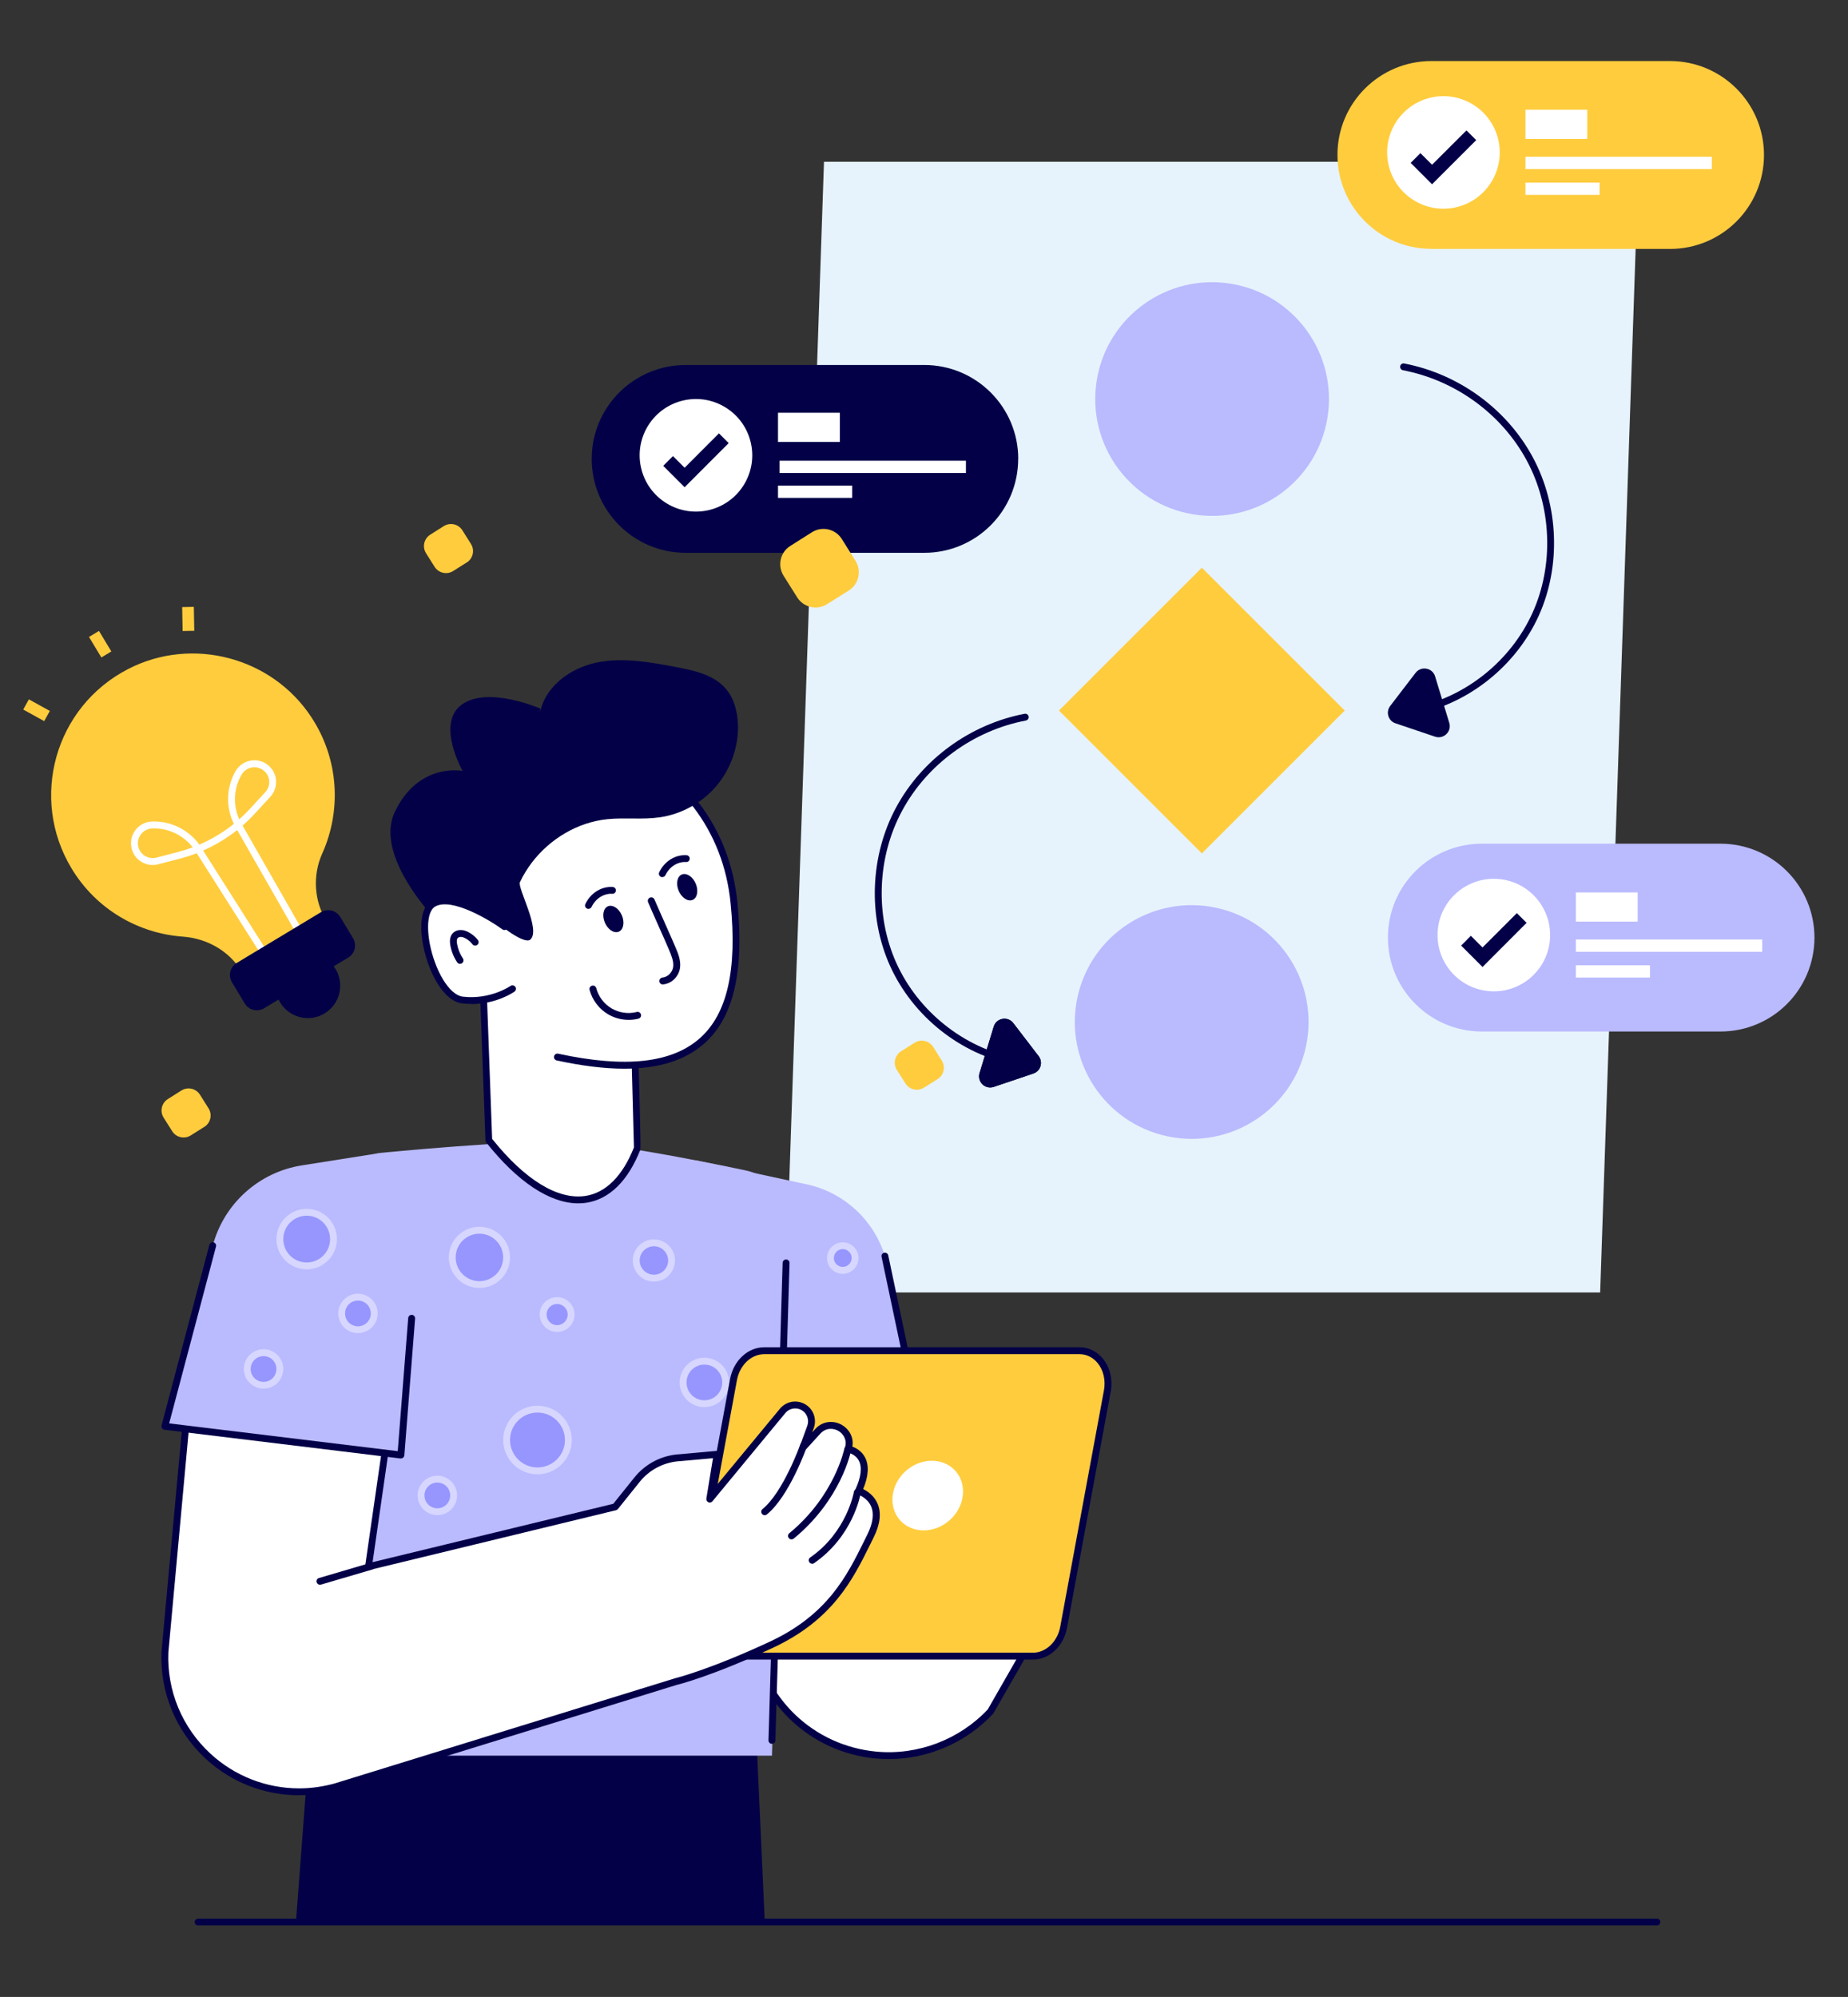 <svg width="260" height="281" viewBox="0 0 260 281" fill="none" xmlns="http://www.w3.org/2000/svg">
<rect x="0" y="0" width="260" height="281" fill="#333333" stroke="none"/>
<path d="M233.13 270.94H27.87C27.6 270.94 27.39 270.72 27.39 270.46C27.39 270.2 27.61 269.98 27.87 269.98H233.12C233.39 269.98 233.6 270.2 233.6 270.46C233.6 270.72 233.38 270.94 233.12 270.94H233.13Z" fill="#030047"/>
<path d="M225.13 181.87L230.54 22.76H115.93L110.51 181.87H225.13Z" fill="#E6F3FC"/>
<path d="M107.59 270.32L105.83 231.4L44.02 238.97L41.65 270.32H107.59Z" fill="#030047"/>
<path d="M100.87 194.92L105.73 230.18C106.97 239.17 114.24 246.12 123.28 246.96C129.3 247.52 135.24 245.25 139.36 240.82L149.85 222.51L131.03 208.3L124.8 223.17L124.65 193.29L100.87 194.93V194.92Z" fill="white"/>
<path d="M125.04 247.53C124.44 247.53 123.84 247.5 123.24 247.45C113.93 246.59 106.53 239.52 105.25 230.26L100.39 195C100.37 194.87 100.41 194.73 100.49 194.63C100.57 194.53 100.7 194.46 100.83 194.45L124.61 192.81C124.74 192.81 124.87 192.85 124.97 192.94C125.07 193.03 125.12 193.16 125.13 193.29L125.27 220.79L130.58 208.12C130.64 207.98 130.76 207.88 130.9 207.84C131.04 207.8 131.2 207.84 131.32 207.92L150.14 222.13C150.33 222.28 150.39 222.55 150.27 222.76L139.78 241.07C139.78 241.07 139.74 241.13 139.71 241.16C135.93 245.22 130.55 247.53 125.03 247.53H125.04ZM101.42 195.37L106.21 230.12C107.42 238.94 114.46 245.66 123.32 246.48C129.13 247.02 134.98 244.79 138.97 240.54L149.22 222.65L131.24 209.07L125.25 223.36C125.16 223.57 124.93 223.69 124.71 223.65C124.48 223.61 124.32 223.41 124.32 223.18L124.17 193.82L101.42 195.38V195.37Z" fill="#030047"/>
<path d="M96.82 200.89L97.89 163.28L113.83 166.73C118.91 167.95 122.97 171.76 124.5 176.76L129.34 199.71L96.82 200.9V200.89Z" fill="#BABAFF"/>
<path d="M96.82 201.37C96.69 201.37 96.57 201.32 96.48 201.23C96.38 201.14 96.33 201.01 96.34 200.87L97.02 176.74C97.02 176.47 97.25 176.26 97.52 176.27C97.79 176.27 98 176.5 97.99 176.77L97.32 200.39L128.75 199.24L124.03 176.85C123.97 176.59 124.14 176.33 124.4 176.28C124.66 176.23 124.92 176.39 124.97 176.65L129.81 199.6C129.84 199.74 129.81 199.89 129.72 200C129.63 200.11 129.5 200.18 129.36 200.19L96.84 201.38C96.84 201.38 96.83 201.38 96.82 201.38V201.37Z" fill="#030047"/>
<path d="M80.32 160.66C72.59 160.35 53.64 162.22 53.64 162.22C49.99 162.69 44.43 166.24 44.32 169.92L41.95 247.05H108.61L110.87 172.25C110.98 168.63 108.48 165.45 104.93 164.7C104.93 164.7 87.49 160.95 80.32 160.67V160.66Z" fill="#BABAFF"/>
<g opacity="0.4">
<path d="M80.35 184.97C80.35 186.06 79.47 186.94 78.38 186.94C77.29 186.94 76.41 186.06 76.41 184.97C76.41 183.88 77.29 183 78.38 183C79.47 183 80.35 183.88 80.35 184.97Z" fill="#605EFD"/>
<path d="M78.38 187.43C77.03 187.43 75.93 186.33 75.93 184.97C75.93 183.61 77.03 182.52 78.38 182.52C79.73 182.52 80.84 183.62 80.84 184.97C80.84 186.32 79.74 187.43 78.38 187.43ZM78.38 183.49C77.56 183.49 76.9 184.16 76.9 184.98C76.9 185.8 77.57 186.47 78.38 186.47C79.19 186.47 79.87 185.8 79.87 184.98C79.87 184.16 79.2 183.49 78.38 183.49Z" fill="white"/>
</g>
<g opacity="0.4">
<path d="M71.27 176.94C71.27 179.05 69.56 180.76 67.45 180.76C65.34 180.76 63.63 179.05 63.63 176.94C63.63 174.83 65.34 173.12 67.45 173.12C69.56 173.12 71.27 174.83 71.27 176.94Z" fill="#605EFD"/>
<path d="M67.45 181.24C65.08 181.24 63.14 179.31 63.14 176.93C63.14 174.55 65.07 172.62 67.45 172.62C69.83 172.62 71.76 174.55 71.76 176.93C71.76 179.31 69.83 181.24 67.45 181.24ZM67.45 173.6C65.61 173.6 64.11 175.1 64.11 176.94C64.11 178.78 65.61 180.28 67.45 180.28C69.29 180.28 70.79 178.78 70.79 176.94C70.79 175.1 69.29 173.6 67.45 173.6Z" fill="white"/>
</g>
<g opacity="0.4">
<path d="M92 179.85C93.37 179.85 94.48 178.739 94.48 177.37C94.48 176 93.37 174.89 92 174.89C90.63 174.89 89.52 176 89.52 177.37C89.52 178.739 90.63 179.85 92 179.85Z" fill="#605EFD"/>
<path d="M92 180.34C90.36 180.34 89.03 179.01 89.03 177.37C89.03 175.73 90.36 174.4 92 174.4C93.64 174.4 94.97 175.73 94.97 177.37C94.97 179.01 93.64 180.34 92 180.34ZM92 175.37C90.9 175.37 90 176.27 90 177.37C90 178.47 90.9 179.37 92 179.37C93.1 179.37 94 178.47 94 177.37C94 176.27 93.1 175.37 92 175.37Z" fill="white"/>
</g>
<g opacity="0.4">
<path d="M79.96 202.63C79.96 205.03 78.01 206.98 75.61 206.98C73.21 206.98 71.26 205.03 71.26 202.63C71.26 200.23 73.21 198.28 75.61 198.28C78.01 198.28 79.96 200.23 79.96 202.63Z" fill="#605EFD"/>
<path d="M75.62 207.46C72.96 207.46 70.79 205.29 70.79 202.63C70.79 199.97 72.96 197.8 75.62 197.8C78.28 197.8 80.45 199.97 80.45 202.63C80.45 205.29 78.28 207.46 75.62 207.46ZM75.62 198.77C73.49 198.77 71.76 200.5 71.76 202.63C71.76 204.76 73.49 206.49 75.62 206.49C77.75 206.49 79.48 204.76 79.48 202.63C79.48 200.5 77.75 198.77 75.62 198.77Z" fill="white"/>
</g>
<g opacity="0.4">
<path d="M99.1 197.52C100.751 197.52 102.09 196.181 102.09 194.53C102.09 192.878 100.751 191.54 99.1 191.54C97.449 191.54 96.11 192.878 96.11 194.53C96.11 196.181 97.449 197.52 99.1 197.52Z" fill="#605EFD"/>
<path d="M99.1 198.01C97.18 198.01 95.62 196.45 95.62 194.53C95.62 192.61 97.18 191.05 99.1 191.05C101.02 191.05 102.58 192.61 102.58 194.53C102.58 196.45 101.02 198.01 99.1 198.01ZM99.1 192.02C97.72 192.02 96.59 193.14 96.59 194.53C96.59 195.92 97.71 197.04 99.1 197.04C100.49 197.04 101.61 195.92 101.61 194.53C101.61 193.14 100.49 192.02 99.1 192.02Z" fill="white"/>
</g>
<g opacity="0.4">
<path d="M62.39 225.52C62.39 227.18 63.74 228.53 65.4 228.53C67.06 228.53 68.41 227.18 68.41 225.52C68.41 223.86 67.06 222.51 65.4 222.51C63.74 222.51 62.39 223.86 62.39 225.52Z" fill="#605EFD"/>
<path d="M65.4 229.01C63.47 229.01 61.91 227.44 61.91 225.52C61.91 223.6 63.48 222.03 65.4 222.03C67.32 222.03 68.89 223.6 68.89 225.52C68.89 227.44 67.32 229.01 65.4 229.01ZM65.4 223C64.01 223 62.88 224.13 62.88 225.52C62.88 226.91 64.01 228.04 65.4 228.04C66.79 228.04 67.92 226.91 67.92 225.52C67.92 224.13 66.79 223 65.4 223Z" fill="white"/>
</g>
<g opacity="0.4">
<path d="M99.763 231.877C100.54 228.582 98.5 225.281 95.205 224.503C91.91 223.725 88.608 225.766 87.831 229.061C87.053 232.356 89.094 235.657 92.388 236.435C95.683 237.213 98.985 235.172 99.763 231.877Z" fill="#605EFD"/>
<path d="M93.8 237.1C90.15 237.1 87.19 234.13 87.19 230.49C87.19 226.85 90.16 223.88 93.8 223.88C97.44 223.88 100.41 226.85 100.41 230.49C100.41 234.13 97.44 237.1 93.8 237.1ZM93.8 224.84C90.69 224.84 88.15 227.37 88.15 230.48C88.15 233.59 90.68 236.12 93.8 236.12C96.92 236.12 99.44 233.59 99.44 230.48C99.44 227.37 96.91 224.84 93.8 224.84Z" fill="white"/>
</g>
<g opacity="0.4">
<path d="M75.09 239.37C75.09 240.29 74.34 241.04 73.42 241.04C72.5 241.04 71.75 240.29 71.75 239.37C71.75 238.45 72.5 237.7 73.42 237.7C74.34 237.7 75.09 238.45 75.09 239.37Z" fill="#605EFD"/>
<path d="M73.42 241.52C72.23 241.52 71.26 240.55 71.26 239.36C71.26 238.17 72.23 237.2 73.42 237.2C74.61 237.2 75.58 238.17 75.58 239.36C75.58 240.55 74.61 241.52 73.42 241.52ZM73.42 238.18C72.77 238.18 72.23 238.71 72.23 239.37C72.23 240.03 72.76 240.56 73.42 240.56C74.08 240.56 74.61 240.03 74.61 239.37C74.61 238.71 74.08 238.18 73.42 238.18Z" fill="white"/>
</g>
<g opacity="0.4">
<path d="M59.23 210.43C59.23 211.7 60.26 212.72 61.52 212.72C62.78 212.72 63.81 211.69 63.81 210.43C63.81 209.17 62.78 208.14 61.52 208.14C60.26 208.14 59.23 209.17 59.23 210.43Z" fill="#605EFD"/>
<path d="M61.53 213.21C60 213.21 58.75 211.96 58.75 210.43C58.75 208.9 60 207.65 61.53 207.65C63.06 207.65 64.31 208.9 64.31 210.43C64.31 211.96 63.06 213.21 61.53 213.21ZM61.53 208.62C60.53 208.62 59.72 209.43 59.72 210.43C59.72 211.43 60.53 212.24 61.53 212.24C62.53 212.24 63.34 211.43 63.34 210.43C63.34 209.43 62.53 208.62 61.53 208.62Z" fill="white"/>
</g>
<g opacity="0.4">
<path d="M120.31 177.03C120.31 177.99 119.53 178.77 118.57 178.77C117.61 178.77 116.83 177.99 116.83 177.03C116.83 176.07 117.61 175.29 118.57 175.29C119.53 175.29 120.31 176.07 120.31 177.03Z" fill="#605EFD"/>
<path d="M118.57 179.25C117.34 179.25 116.35 178.25 116.35 177.03C116.35 175.81 117.35 174.81 118.57 174.81C119.79 174.81 120.79 175.81 120.79 177.03C120.79 178.25 119.79 179.25 118.57 179.25ZM118.57 175.77C117.88 175.77 117.32 176.33 117.32 177.02C117.32 177.71 117.88 178.27 118.57 178.27C119.26 178.27 119.82 177.71 119.82 177.02C119.82 176.33 119.26 175.77 118.57 175.77Z" fill="white"/>
</g>
<g opacity="0.4">
<path d="M118.66 194.53C119.814 194.53 120.75 193.594 120.75 192.44C120.75 191.285 119.814 190.35 118.66 190.35C117.506 190.35 116.57 191.285 116.57 192.44C116.57 193.594 117.506 194.53 118.66 194.53Z" fill="#605EFD"/>
<path d="M118.66 195.01C117.24 195.01 116.09 193.86 116.09 192.44C116.09 191.02 117.24 189.87 118.66 189.87C120.08 189.87 121.23 191.02 121.23 192.44C121.23 193.86 120.08 195.01 118.66 195.01ZM118.66 190.84C117.78 190.84 117.06 191.56 117.06 192.44C117.06 193.32 117.78 194.04 118.66 194.04C119.54 194.04 120.26 193.32 120.26 192.44C120.26 191.56 119.54 190.84 118.66 190.84Z" fill="white"/>
</g>
<path d="M108.6 245.38C108.6 245.38 108.6 245.38 108.59 245.38C108.32 245.38 108.11 245.15 108.12 244.88L110.11 177.7C110.11 177.43 110.34 177.22 110.61 177.23C110.88 177.23 111.09 177.46 111.08 177.73L109.09 244.91C109.09 245.17 108.87 245.38 108.61 245.38H108.6Z" fill="#030047"/>
<path d="M100.97 233.05H145.32C147.38 233.05 149.21 231.33 149.65 228.98L155.8 195.71C156.35 192.75 154.48 190.07 151.88 190.07H107.53C105.47 190.07 103.64 191.79 103.2 194.14L97.05 227.41C96.5 230.37 98.37 233.05 100.97 233.05Z" fill="#FFCC3D"/>
<path d="M145.32 233.53H100.97C99.7 233.53 98.54 232.97 97.69 231.95C96.68 230.73 96.26 229 96.57 227.31L102.72 194.04C103.2 191.45 105.22 189.58 107.52 189.58H151.87C153.14 189.58 154.3 190.14 155.15 191.16C156.16 192.38 156.58 194.11 156.27 195.8L150.12 229.07C149.64 231.66 147.62 233.53 145.32 233.53ZM100.97 232.56H145.32C147.16 232.56 148.78 231.02 149.17 228.89L155.32 195.62C155.58 194.21 155.24 192.78 154.41 191.78C153.75 190.99 152.85 190.55 151.88 190.55H107.53C105.69 190.55 104.07 192.09 103.68 194.22L97.53 227.49C97.27 228.9 97.61 230.33 98.44 231.33C99.1 232.12 100 232.56 100.97 232.56Z" fill="#030047"/>
<path d="M125.59 210.45C125.27 213.16 127.22 215.35 129.95 215.35C132.68 215.35 135.14 213.16 135.46 210.45C135.78 207.74 133.83 205.55 131.1 205.55C128.37 205.55 125.91 207.74 125.59 210.45Z" fill="white"/>
<path d="M29.28 247.13C32.81 250.39 37.4 252.14 42.08 252.14C43.84 252.14 45.61 251.89 47.34 251.39L95.08 236.63C95.08 236.63 99.82 235.49 108.46 231.47C117.32 227.34 119.89 221.3 122.45 216.17C125.01 211.04 120.78 209.82 120.78 209.82C123.23 204.52 119.33 203.91 119.33 203.91C119.34 203.87 119.35 203.83 119.36 203.8C120.1 201.25 116.85 199.45 115.05 201.41L112.97 203.69L114.03 200.79C114.12 200.53 114.17 200.27 114.17 200.01C114.17 199.37 113.91 198.75 113.42 198.3C112.42 197.39 110.85 197.54 110.03 198.61L99.84 210.95L100.87 204.65L95.69 205.12C93.31 205.23 91.1 206.36 89.62 208.21L86.55 212.04L51.83 220.46L54.46 202.19L26.16 200.17L23.19 232.44C22.96 237.99 25.18 243.36 29.26 247.12L29.28 247.13Z" fill="white"/>
<path d="M42.08 252.62C37.2 252.62 32.53 250.8 28.95 247.49C24.75 243.62 22.48 238.13 22.72 232.43L25.69 200.13C25.71 199.87 25.95 199.67 26.21 199.69L54.51 201.71C54.64 201.71 54.77 201.78 54.85 201.89C54.93 201.99 54.97 202.13 54.95 202.26L52.42 219.82L86.28 211.61L89.25 207.91C90.82 205.95 93.16 204.75 95.68 204.63L100.84 204.16C100.99 204.15 101.14 204.2 101.24 204.31C101.34 204.42 101.39 204.57 101.36 204.72L100.62 209.25L109.67 198.3C110.13 197.7 110.85 197.3 111.62 197.23C112.4 197.16 113.17 197.42 113.75 197.94C114.33 198.47 114.66 199.22 114.66 200.01C114.66 200.34 114.6 200.66 114.49 200.96L114.27 201.55L114.7 201.08C115.82 199.86 117.37 199.9 118.42 200.49C119.37 201.02 120.16 202.16 119.92 203.56C120.43 203.75 121.21 204.17 121.69 205.05C122.29 206.18 122.21 207.69 121.44 209.54C122.02 209.82 122.95 210.42 123.45 211.55C124.03 212.87 123.84 214.49 122.9 216.37L122.45 217.28C119.98 222.28 117.18 227.94 108.68 231.9C100.09 235.9 95.4 237.05 95.21 237.09L47.5 251.84C45.73 252.35 43.91 252.61 42.09 252.61L42.08 252.62ZM26.61 200.69L23.69 232.49C23.46 237.88 25.62 243.09 29.61 246.77C33.02 249.91 37.45 251.65 42.08 251.65C43.81 251.65 45.53 251.4 47.21 250.92L94.94 236.17C95.02 236.15 99.77 234.98 108.26 231.03C116.45 227.22 119.17 221.72 121.57 216.86L122.02 215.95C122.82 214.34 123 213 122.55 211.96C122 210.69 120.66 210.28 120.64 210.28C120.51 210.24 120.39 210.14 120.34 210.01C120.28 209.88 120.28 209.73 120.34 209.61C121.15 207.86 121.32 206.45 120.83 205.53C120.33 204.58 119.26 204.39 119.25 204.39C119.11 204.37 118.98 204.28 118.91 204.15C118.84 204.03 118.82 203.87 118.87 203.74C118.87 203.72 118.88 203.7 118.89 203.68C119.22 202.53 118.58 201.71 117.94 201.34C117.28 200.97 116.22 200.85 115.41 201.74L113.33 204.02C113.17 204.19 112.92 204.23 112.72 204.11C112.52 203.99 112.44 203.75 112.52 203.53L113.58 200.63C113.65 200.44 113.69 200.23 113.69 200.01C113.69 199.5 113.47 199 113.1 198.66C112.72 198.32 112.23 198.15 111.71 198.2C111.19 198.25 110.74 198.5 110.43 198.91L100.23 211.26C100.09 211.43 99.86 211.48 99.66 211.39C99.46 211.3 99.35 211.09 99.38 210.87L100.31 205.19L95.75 205.6C93.49 205.71 91.41 206.77 90.01 208.51L86.94 212.34C86.87 212.42 86.78 212.48 86.68 212.51L51.96 220.93C51.8 220.97 51.64 220.93 51.52 220.82C51.4 220.71 51.34 220.55 51.37 220.39L53.93 202.64L26.62 200.69H26.61Z" fill="#030047"/>
<path d="M113.08 203.36C113.08 203.36 110.66 210.24 107.59 212.73L113.08 203.36Z" fill="white"/>
<path d="M107.59 213.21C107.45 213.21 107.31 213.15 107.21 213.03C107.04 212.82 107.07 212.52 107.28 212.35C110.2 209.98 112.59 203.27 112.62 203.2C112.71 202.95 112.99 202.81 113.24 202.9C113.49 202.99 113.63 203.27 113.54 203.52C113.44 203.81 111.03 210.56 107.9 213.1C107.81 213.17 107.7 213.21 107.6 213.21H107.59Z" fill="#030047"/>
<path d="M119.26 203.92C119.26 203.92 117.98 210.67 111.34 216.13L119.26 203.92Z" fill="white"/>
<path d="M111.35 216.61C111.21 216.61 111.07 216.55 110.98 216.43C110.81 216.22 110.84 215.92 111.05 215.75C117.46 210.47 118.78 203.89 118.8 203.83C118.85 203.57 119.11 203.39 119.37 203.44C119.63 203.49 119.81 203.74 119.76 204.01C119.71 204.29 118.37 210.99 111.68 216.5C111.59 216.57 111.48 216.61 111.37 216.61H111.35Z" fill="#030047"/>
<path d="M120.62 210C120.62 210 119.66 215.83 114.27 219.56L120.62 210Z" fill="white"/>
<path d="M114.27 220.04C114.12 220.04 113.96 219.97 113.87 219.83C113.72 219.61 113.77 219.31 113.99 219.16C119.15 215.59 120.13 209.98 120.14 209.92C120.18 209.66 120.43 209.48 120.7 209.52C120.96 209.56 121.14 209.81 121.1 210.08C121.06 210.33 120.04 216.15 114.54 219.96C114.46 220.02 114.36 220.05 114.26 220.05L114.27 220.04Z" fill="#030047"/>
<path d="M53.64 162.22L42.45 163.99C36.41 164.95 31.5 169.38 29.93 175.29L23.2 200.71L56.41 204.75L57.92 185.51C58.34 182.12 58.1 178.68 57.2 175.38L53.63 162.22H53.64Z" fill="#BABAFF"/>
<g opacity="0.4">
<path d="M50.36 187.11C51.625 187.11 52.65 186.085 52.65 184.82C52.65 183.555 51.625 182.53 50.36 182.53C49.095 182.53 48.07 183.555 48.07 184.82C48.07 186.085 49.095 187.11 50.36 187.11Z" fill="#605EFD"/>
<path d="M50.36 187.6C48.83 187.6 47.58 186.35 47.58 184.82C47.58 183.29 48.83 182.04 50.36 182.04C51.89 182.04 53.14 183.29 53.14 184.82C53.14 186.35 51.89 187.6 50.36 187.6ZM50.36 183.01C49.36 183.01 48.55 183.82 48.55 184.82C48.55 185.82 49.36 186.63 50.36 186.63C51.36 186.63 52.17 185.82 52.17 184.82C52.17 183.82 51.36 183.01 50.36 183.01Z" fill="white"/>
</g>
<g opacity="0.4">
<path d="M43.15 178.13C45.232 178.13 46.92 176.442 46.92 174.36C46.92 172.278 45.232 170.59 43.15 170.59C41.068 170.59 39.38 172.278 39.38 174.36C39.38 176.442 41.068 178.13 43.15 178.13Z" fill="#605EFD"/>
<path d="M43.15 178.62C40.8 178.62 38.89 176.71 38.89 174.36C38.89 172.01 40.8 170.1 43.15 170.1C45.5 170.1 47.41 172.01 47.41 174.36C47.41 176.71 45.5 178.62 43.15 178.62ZM43.15 171.07C41.34 171.07 39.86 172.54 39.86 174.36C39.86 176.18 41.33 177.65 43.15 177.65C44.97 177.65 46.44 176.18 46.44 174.36C46.44 172.54 44.97 171.07 43.15 171.07Z" fill="white"/>
</g>
<path d="M56.41 205.23C56.41 205.23 56.37 205.23 56.35 205.23L23.14 201.19C23 201.17 22.88 201.1 22.8 200.98C22.72 200.86 22.7 200.72 22.73 200.58L29.46 175.16C29.53 174.9 29.8 174.75 30.05 174.82C30.31 174.89 30.46 175.15 30.39 175.41L23.8 200.29L55.96 204.2L57.43 185.47C57.45 185.2 57.69 185 57.95 185.02C58.22 185.04 58.42 185.27 58.4 185.54L56.89 204.78C56.88 204.91 56.82 205.03 56.71 205.12C56.62 205.19 56.51 205.23 56.4 205.23H56.41Z" fill="#030047"/>
<path d="M45.02 223C44.81 223 44.62 222.86 44.55 222.65C44.47 222.39 44.62 222.12 44.88 222.05L52.06 219.94C52.32 219.86 52.59 220.01 52.66 220.27C52.74 220.53 52.59 220.8 52.33 220.87L45.15 222.98C45.15 222.98 45.06 223 45.01 223H45.02Z" fill="#030047"/>
<path d="M68.77 160.44L67.94 137.82L89.11 140.2C89.11 140.2 89.68 161.52 89.67 161.54C85.69 171.68 77.3 171.2 68.77 160.44Z" fill="white"/>
<path d="M81.36 169.33C77.38 169.33 72.82 166.33 68.4 160.75C68.34 160.67 68.3 160.57 68.3 160.47L67.47 137.85C67.47 137.71 67.52 137.57 67.62 137.48C67.72 137.38 67.86 137.34 68 137.35L89.17 139.73C89.41 139.76 89.59 139.96 89.6 140.2C90.08 158.19 90.16 161.14 90.09 161.71H90.12C88.38 166.16 85.74 168.76 82.47 169.25C82.1 169.31 81.72 169.33 81.34 169.33H81.36ZM69.25 160.27C73.84 166.02 78.48 168.86 82.34 168.29C85.22 167.86 87.59 165.5 89.19 161.46C89.17 160.3 88.83 147.71 88.64 140.65L68.44 138.38L69.24 160.28L69.25 160.27Z" fill="#030047"/>
<path d="M67.94 137.83C63.38 128.33 62.23 116.22 62.23 116.22L85.33 103.94C85.88 104.34 101.49 109.35 103.26 127.07C104.83 142.85 100.33 153.5 78.42 148.76" fill="white"/>
<path d="M87.83 150.38C85.04 150.38 81.88 149.99 78.32 149.22C78.06 149.16 77.89 148.91 77.95 148.64C78.01 148.38 78.26 148.21 78.53 148.27C88 150.32 94.53 149.6 98.49 146.07C102.32 142.65 103.73 136.45 102.79 127.1C101.77 116.88 95.68 108.88 85.64 104.59C85.52 104.54 85.43 104.5 85.35 104.47L62.75 116.48C62.97 118.45 64.31 129.14 68.38 137.61C68.5 137.85 68.39 138.14 68.15 138.26C67.91 138.38 67.62 138.27 67.5 138.03C62.95 128.56 61.76 116.38 61.75 116.25C61.73 116.06 61.83 115.87 62.01 115.78L85.11 103.5C85.27 103.41 85.47 103.43 85.62 103.54C85.66 103.56 85.8 103.62 86.02 103.71C96.4 108.15 102.69 116.42 103.75 127.01C104.72 136.69 103.2 143.17 99.13 146.8C96.45 149.19 92.72 150.38 87.83 150.38Z" fill="#030047"/>
<path d="M103.83 101.93C103.92 105.03 102.84 108.16 100.84 110.54C98.85 112.92 95.96 114.54 92.89 115C90.43 115.37 87.92 115.02 85.45 115.27C81.25 115.7 77.36 118.05 74.82 121.39C74.17 122.25 73.6 123.17 73.15 124.14C72.77 124.96 76.16 130.89 74.6 132.22C73.85 132.86 70.87 130.61 71.01 130.61C70.72 130.65 63.07 131.29 63.07 131.29C63.07 131.29 52.22 121.12 55.58 114.18C58.94 107.23 65.08 108.48 65.08 108.48C65.08 108.48 61.29 101.77 64.99 99.13C68.69 96.49 76.02 99.71 76.02 99.71L75.97 100.29C76.69 96.59 80.26 93.99 83.94 93.23C87.63 92.47 91.45 93.17 95.15 93.87C97.69 94.35 100.42 94.95 102.11 96.91C103.29 98.28 103.76 100.14 103.82 101.95L103.83 101.93Z" fill="#030047"/>
<path d="M95.49 125.36C95.91 126.34 96.79 126.91 97.45 126.63C98.11 126.35 98.3 125.32 97.88 124.33C97.46 123.35 96.58 122.78 95.92 123.06C95.26 123.34 95.07 124.37 95.49 125.36Z" fill="#030047"/>
<path d="M96.56 120.83C95.18 120.74 93.85 121.58 93.18 122.95L96.56 120.83Z" fill="white"/>
<path d="M93.18 123.43C93.11 123.43 93.04 123.41 92.97 123.38C92.73 123.26 92.63 122.97 92.75 122.73C93.5 121.18 95.01 120.24 96.59 120.34C96.86 120.36 97.06 120.59 97.04 120.85C97.02 121.12 96.8 121.32 96.53 121.3C95.35 121.23 94.2 121.95 93.62 123.15C93.54 123.32 93.36 123.42 93.18 123.42V123.43Z" fill="#030047"/>
<path d="M85.1 129.83C85.52 130.81 86.4 131.38 87.06 131.1C87.72 130.82 87.91 129.79 87.49 128.8C87.07 127.82 86.19 127.25 85.53 127.53C84.87 127.81 84.68 128.84 85.1 129.83Z" fill="#030047"/>
<path d="M86.17 125.29C84.79 125.2 83.46 126.04 82.79 127.41L86.17 125.29Z" fill="white"/>
<path d="M82.79 127.9C82.72 127.9 82.65 127.88 82.58 127.85C82.34 127.73 82.24 127.44 82.36 127.2C83.11 125.65 84.62 124.71 86.2 124.81C86.47 124.83 86.67 125.06 86.65 125.32C86.63 125.59 86.41 125.79 86.14 125.77C84.96 125.7 83.81 126.42 83.23 127.62C83.15 127.79 82.97 127.89 82.79 127.89V127.9Z" fill="#030047"/>
<path d="M70.98 130.37C70.98 130.37 64.14 125.42 61.03 127.11C57.91 128.8 61.02 140.25 65.11 140.71C69.21 141.18 72.11 139.12 72.11 139.12" fill="white"/>
<path d="M66.33 141.27C65.92 141.27 65.49 141.25 65.05 141.2C62.42 140.9 60.28 136.87 59.54 133.04C58.92 129.83 59.38 127.46 60.79 126.7C64.14 124.88 70.97 129.78 71.26 129.99C71.48 130.15 71.53 130.45 71.37 130.67C71.21 130.89 70.91 130.93 70.69 130.78C68.86 129.45 63.59 126.28 61.25 127.55C60.26 128.09 59.96 130.17 60.48 132.86C61.15 136.31 63.08 140.01 65.15 140.25C69 140.69 71.79 138.76 71.82 138.74C72.04 138.59 72.34 138.64 72.5 138.86C72.65 139.08 72.6 139.38 72.38 139.54C72.27 139.62 69.86 141.29 66.32 141.29L66.33 141.27Z" fill="#030047"/>
<path d="M64.72 135.63C64.56 135.63 64.41 135.55 64.32 135.41C63.84 134.7 63.51 133.87 63.36 133.03C63.23 132.31 63.33 131.76 63.66 131.37C63.94 131.04 64.38 130.85 64.87 130.87C65.22 130.87 65.58 130.99 65.97 131.2C66.46 131.47 66.9 131.84 67.24 132.28C67.4 132.49 67.36 132.8 67.15 132.96C66.94 133.12 66.63 133.09 66.47 132.87C66.21 132.53 65.88 132.25 65.5 132.05C65.25 131.91 65.03 131.84 64.84 131.84C64.65 131.84 64.48 131.9 64.39 132C64.26 132.15 64.23 132.44 64.31 132.85C64.44 133.57 64.72 134.27 65.13 134.87C65.28 135.09 65.22 135.39 65 135.54C64.92 135.6 64.82 135.62 64.73 135.62L64.72 135.63Z" fill="#030047"/>
<path d="M91.62 126.76C92.22 128.19 93.96 132.03 94.56 133.45C94.92 134.31 95.29 135.2 95.18 136.1C95.07 137 94.33 137.91 93.25 138.03" fill="white"/>
<path d="M93.25 138.53C93.01 138.53 92.8 138.35 92.77 138.1C92.74 137.83 92.93 137.59 93.2 137.56C94.07 137.46 94.63 136.71 94.71 136.05C94.81 135.26 94.44 134.4 94.12 133.64C93.82 132.93 93.24 131.61 92.65 130.3C92.06 128.98 91.48 127.66 91.18 126.95C91.08 126.7 91.19 126.42 91.44 126.31C91.69 126.21 91.97 126.32 92.08 126.57C92.38 127.28 92.96 128.59 93.55 129.91C94.14 131.23 94.72 132.55 95.02 133.26C95.39 134.13 95.81 135.12 95.68 136.16C95.55 137.21 94.7 138.36 93.32 138.52C93.3 138.52 93.28 138.52 93.26 138.52L93.25 138.53Z" fill="#030047"/>
<path d="M88.44 143.51C87.43 143.51 86.43 143.24 85.56 142.73C84.28 141.98 83.33 140.72 82.95 139.29C82.88 139.03 83.04 138.77 83.3 138.7C83.56 138.63 83.82 138.79 83.89 139.05C84.2 140.24 84.99 141.28 86.05 141.9C87.11 142.52 88.4 142.71 89.59 142.4C89.85 142.33 90.11 142.49 90.18 142.75C90.25 143.01 90.09 143.27 89.83 143.34C89.37 143.46 88.91 143.51 88.44 143.51Z" fill="#030047"/>
<g opacity="0.4">
<path d="M34.79 192.63C34.79 193.9 35.82 194.92 37.08 194.92C38.34 194.92 39.37 193.89 39.37 192.63C39.37 191.37 38.34 190.34 37.08 190.34C35.82 190.34 34.79 191.37 34.79 192.63Z" fill="#605EFD"/>
<path d="M37.08 195.41C35.55 195.41 34.3 194.16 34.3 192.63C34.3 191.1 35.55 189.85 37.08 189.85C38.61 189.85 39.86 191.1 39.86 192.63C39.86 194.16 38.61 195.41 37.08 195.41ZM37.08 190.83C36.08 190.83 35.27 191.64 35.27 192.64C35.27 193.64 36.08 194.45 37.08 194.45C38.08 194.45 38.89 193.64 38.89 192.64C38.89 191.64 38.08 190.83 37.08 190.83Z" fill="white"/>
</g>
<path d="M186.762 58.785C188.216 49.823 182.13 41.378 173.168 39.923C164.206 38.469 155.761 44.555 154.306 53.517C152.852 62.479 158.938 70.924 167.9 72.379C176.862 73.834 185.307 67.748 186.762 58.785Z" fill="#BABAFF"/>
<path d="M183.744 147.225C185.628 138.343 179.956 129.615 171.074 127.731C162.192 125.846 153.464 131.518 151.58 140.4C149.695 149.282 155.367 158.01 164.249 159.895C173.131 161.779 181.859 156.107 183.744 147.225Z" fill="#BABAFF"/>
<path d="M169.092 79.882L148.989 99.985L169.092 120.088L189.195 99.985L169.092 79.882Z" fill="#FFCC3D"/>
<path d="M142.72 149.81C142.72 149.81 142.66 149.81 142.63 149.81C135.09 148.32 128.42 142.99 125.22 135.91C122.08 128.95 122.41 120.4 126.08 113.61C129.74 106.83 136.5 101.91 144.15 100.44C144.41 100.39 144.67 100.56 144.72 100.82C144.77 101.08 144.6 101.34 144.33 101.39C136.96 102.8 130.45 107.54 126.93 114.07C123.4 120.6 123.09 128.82 126.11 135.51C129.18 142.31 135.58 147.43 142.82 148.86C143.08 148.91 143.25 149.17 143.2 149.43C143.15 149.66 142.95 149.82 142.72 149.82V149.81Z" fill="#030047"/>
<path d="M137.82 150.99L139.81 144.46C140.18 143.24 141.78 142.95 142.56 143.96L146.13 148.62C146.78 149.47 146.41 150.72 145.39 151.06L139.82 152.94C138.61 153.35 137.44 152.22 137.82 150.99Z" fill="#030047"/>
<path d="M137.82 150.99L139.81 144.46C140.18 143.24 141.78 142.95 142.56 143.96L146.13 148.62C146.78 149.47 146.41 150.72 145.39 151.06L139.82 152.94C138.61 153.35 137.44 152.22 137.82 150.99Z" fill="#030047"/>
<path d="M199.01 100.53C198.78 100.53 198.58 100.37 198.53 100.14C198.48 99.88 198.65 99.62 198.91 99.57C206.15 98.14 212.55 93.02 215.62 86.22C218.64 79.53 218.32 71.31 214.79 64.78C211.27 58.25 204.76 53.51 197.39 52.1C197.13 52.05 196.95 51.8 197 51.53C197.05 51.27 197.3 51.09 197.57 51.15C205.22 52.62 211.98 57.54 215.64 64.32C219.31 71.11 219.64 79.66 216.5 86.62C213.3 93.7 206.63 99.03 199.09 100.52C199.06 100.52 199.03 100.52 199 100.52L199.01 100.53Z" fill="#030047"/>
<path d="M203.9 101.71L201.91 95.18C201.54 93.96 199.94 93.67 199.16 94.68L195.59 99.34C194.94 100.19 195.31 101.44 196.33 101.78L201.9 103.66C203.11 104.07 204.28 102.94 203.9 101.71Z" fill="#030047"/>
<path d="M143.25 64.57C143.25 68.22 141.77 71.53 139.38 73.92C136.99 76.31 133.68 77.79 130.04 77.79H96.47C89.17 77.79 83.25 71.87 83.25 64.57C83.25 60.92 84.73 57.62 87.12 55.23C89.51 52.84 92.82 51.36 96.47 51.36H130.04C137.34 51.36 143.26 57.28 143.26 64.58L143.25 64.57Z" fill="#030047"/>
<path d="M99.559 71.817C103.837 70.909 106.57 66.704 105.662 62.426C104.754 58.147 100.55 55.414 96.271 56.322C91.992 57.23 89.259 61.435 90.167 65.714C91.075 69.992 95.28 72.725 99.559 71.817Z" fill="white"/>
<path d="M94 64.86L96.32 67.19L101.84 61.67" fill="white"/>
<path d="M96.32 68.56L93.31 65.55L94.68 64.18L96.32 65.82L101.15 60.98L102.52 62.35L96.32 68.56Z" fill="#030047"/>
<path d="M118.16 58.08H109.46V62.19H118.16V58.08Z" fill="white"/>
<path d="M135.9 64.83H109.68V66.56H135.9V64.83Z" fill="white"/>
<path d="M119.89 68.33H109.46V70.06H119.89V68.33Z" fill="white"/>
<path d="M255.28 131.93C255.28 135.58 253.8 138.89 251.41 141.28C249.02 143.67 245.71 145.15 242.06 145.15H208.49C201.19 145.15 195.27 139.23 195.27 131.93C195.27 128.28 196.75 124.98 199.14 122.59C201.53 120.2 204.84 118.72 208.49 118.72H242.06C249.36 118.72 255.28 124.64 255.28 131.94V131.93Z" fill="#BABAFF"/>
<path d="M210.17 139.5C214.544 139.5 218.09 135.954 218.09 131.58C218.09 127.206 214.544 123.66 210.17 123.66C205.796 123.66 202.25 127.206 202.25 131.58C202.25 135.954 205.796 139.5 210.17 139.5Z" fill="white"/>
<path d="M206.25 132.37L208.58 134.69L214.1 129.18" fill="white"/>
<path d="M208.58 136.07L205.57 133.06L206.94 131.68L208.58 133.32L213.41 128.49L214.78 129.86L208.58 136.07Z" fill="#030047"/>
<path d="M230.41 125.58H221.71V129.69H230.41V125.58Z" fill="white"/>
<path d="M247.93 132.2H221.71V133.93H247.93V132.2Z" fill="white"/>
<path d="M232.14 135.83H221.71V137.56H232.14V135.83Z" fill="white"/>
<path d="M201.39 35.02C194.09 35.02 188.17 29.1 188.17 21.8C188.17 18.15 189.65 14.84 192.04 12.46C194.43 10.07 197.74 8.59 201.39 8.59H234.96C242.26 8.59 248.18 14.51 248.18 21.81C248.18 25.46 246.7 28.77 244.31 31.16C241.92 33.55 238.61 35.03 234.96 35.03H201.39V35.02Z" fill="#FFCC3D"/>
<path d="M204.901 29.158C209.158 28.153 211.795 23.888 210.79 19.631C209.785 15.373 205.52 12.737 201.263 13.742C197.006 14.746 194.369 19.012 195.374 23.269C196.379 27.526 200.644 30.163 204.901 29.158Z" fill="white"/>
<path d="M199.16 22.23L201.48 24.56L207 19.04" fill="white"/>
<path d="M201.48 25.93L198.47 22.92L199.84 21.55L201.48 23.18L206.32 18.35L207.69 19.72L201.48 25.93Z" fill="#030047"/>
<path d="M223.32 15.44H214.62V19.55H223.32V15.44Z" fill="white"/>
<path d="M240.84 22.06H214.62V23.79H240.84V22.06Z" fill="white"/>
<path d="M225.05 25.69H214.62V27.42H225.05V25.69Z" fill="white"/>
<path d="M47.21 136.36C48.51 138.51 47.81 141.31 45.66 142.61C43.51 143.91 40.71 143.21 39.41 141.06C38.11 138.91 38.81 136.11 40.96 134.81C43.11 133.51 45.91 134.21 47.21 136.36Z" fill="#030047"/>
<path d="M45.34 120.09C43.96 123.17 44.18 126.74 45.92 129.63L46.14 129.99L34.27 137.14L34.05 136.78C32.28 133.84 29.16 132.05 25.73 131.8C19.48 131.35 13.54 127.97 10.06 122.19C4.14 112.36 7.67 99.47 18.05 94.13C27.04 89.51 38.25 92.47 43.8 100.91C47.73 106.88 48.03 114.1 45.34 120.1V120.09Z" fill="#FFCC3D"/>
<path d="M36.98 134.3C36.82 134.3 36.66 134.22 36.57 134.07L27.68 120.06C26.91 120.36 26.13 120.61 25.32 120.82L22.26 121.62C21.46 121.83 20.63 121.71 19.92 121.29C19.21 120.87 18.71 120.2 18.52 119.39C18.3 118.5 18.49 117.56 19.04 116.82C19.59 116.08 20.44 115.64 21.36 115.6C23.99 115.49 26.51 116.73 28.05 118.85C29.79 118.1 31.42 117.12 32.9 115.93C31.74 113.58 31.83 110.78 33.15 108.5C33.61 107.7 34.4 107.16 35.31 107.02C36.22 106.87 37.14 107.14 37.82 107.76C38.44 108.31 38.8 109.06 38.84 109.89C38.88 110.71 38.6 111.5 38.04 112.11L35.9 114.44C35.34 115.05 34.75 115.63 34.13 116.17L42.36 130.58C42.49 130.81 42.41 131.11 42.18 131.24C41.95 131.37 41.65 131.29 41.52 131.06L33.37 116.8C31.9 117.96 30.3 118.93 28.58 119.68L37.38 133.55C37.52 133.78 37.46 134.08 37.23 134.22C37.15 134.27 37.06 134.3 36.97 134.3H36.98ZM21.68 116.58C21.59 116.58 21.49 116.58 21.4 116.58C20.77 116.61 20.19 116.91 19.82 117.41C19.44 117.91 19.31 118.55 19.46 119.16C19.59 119.71 19.94 120.17 20.42 120.45C20.9 120.74 21.47 120.82 22.01 120.68L25.07 119.88C25.76 119.7 26.45 119.48 27.11 119.23C25.81 117.56 23.8 116.57 21.67 116.57L21.68 116.58ZM35.8 107.96C35.69 107.96 35.58 107.96 35.47 107.99C34.85 108.09 34.31 108.46 33.99 109C32.87 110.93 32.76 113.28 33.66 115.29C34.19 114.82 34.7 114.32 35.19 113.79L37.33 111.46C37.71 111.05 37.9 110.51 37.88 109.95C37.85 109.39 37.61 108.87 37.18 108.5C36.79 108.16 36.3 107.97 35.79 107.97L35.8 107.96Z" fill="white"/>
<path d="M45.154 128.361L33.309 135.498C32.372 136.063 32.07 137.28 32.634 138.216L34.435 141.206C35 142.142 36.217 142.444 37.153 141.88L48.999 134.742C49.936 134.178 50.238 132.961 49.673 132.024L47.872 129.035C47.308 128.098 46.091 127.797 45.154 128.361Z" fill="#030047"/>
<path d="M13.924 88.781L12.52 89.628L14.259 92.514L15.664 91.668L13.924 88.781Z" fill="#FFCC3D"/>
<path d="M4.063 98.409L3.269 99.844L6.219 101.474L7.012 100.039L4.063 98.409Z" fill="#FFCC3D"/>
<path d="M27.271 85.395L25.631 85.426L25.694 88.795L27.334 88.765L27.271 85.395Z" fill="#FFCC3D"/>
<path d="M119.41 83.1L116.36 85.02C114.93 85.91 113.05 85.48 112.16 84.06L110.24 81.01C109.35 79.59 109.77 77.71 111.19 76.82L114.24 74.89C115.66 74 117.54 74.42 118.44 75.85L120.36 78.91C121.25 80.33 120.83 82.21 119.41 83.1Z" fill="#FFCC3D"/>
<path d="M28.74 158.57L26.84 159.77C25.95 160.33 24.77 160.06 24.22 159.17L23.02 157.27C22.46 156.38 22.73 155.21 23.62 154.65L25.52 153.45C26.41 152.89 27.58 153.16 28.14 154.05L29.34 155.96C29.9 156.85 29.63 158.02 28.74 158.58V158.57Z" fill="#FFCC3D"/>
<path d="M65.66 79.15L63.76 80.35C62.87 80.91 61.69 80.64 61.14 79.75L59.94 77.85C59.38 76.96 59.65 75.79 60.54 75.23L62.44 74.03C63.33 73.47 64.5 73.74 65.06 74.63L66.26 76.54C66.82 77.43 66.55 78.6 65.66 79.16V79.15Z" fill="#FFCC3D"/>
<path d="M131.9 151.85L130 153.05C129.11 153.61 127.93 153.34 127.38 152.45L126.18 150.55C125.62 149.66 125.89 148.49 126.78 147.93L128.68 146.73C129.57 146.17 130.74 146.44 131.3 147.33L132.5 149.24C133.06 150.13 132.79 151.3 131.9 151.86V151.85Z" fill="#FFCC3D"/>
</svg>

